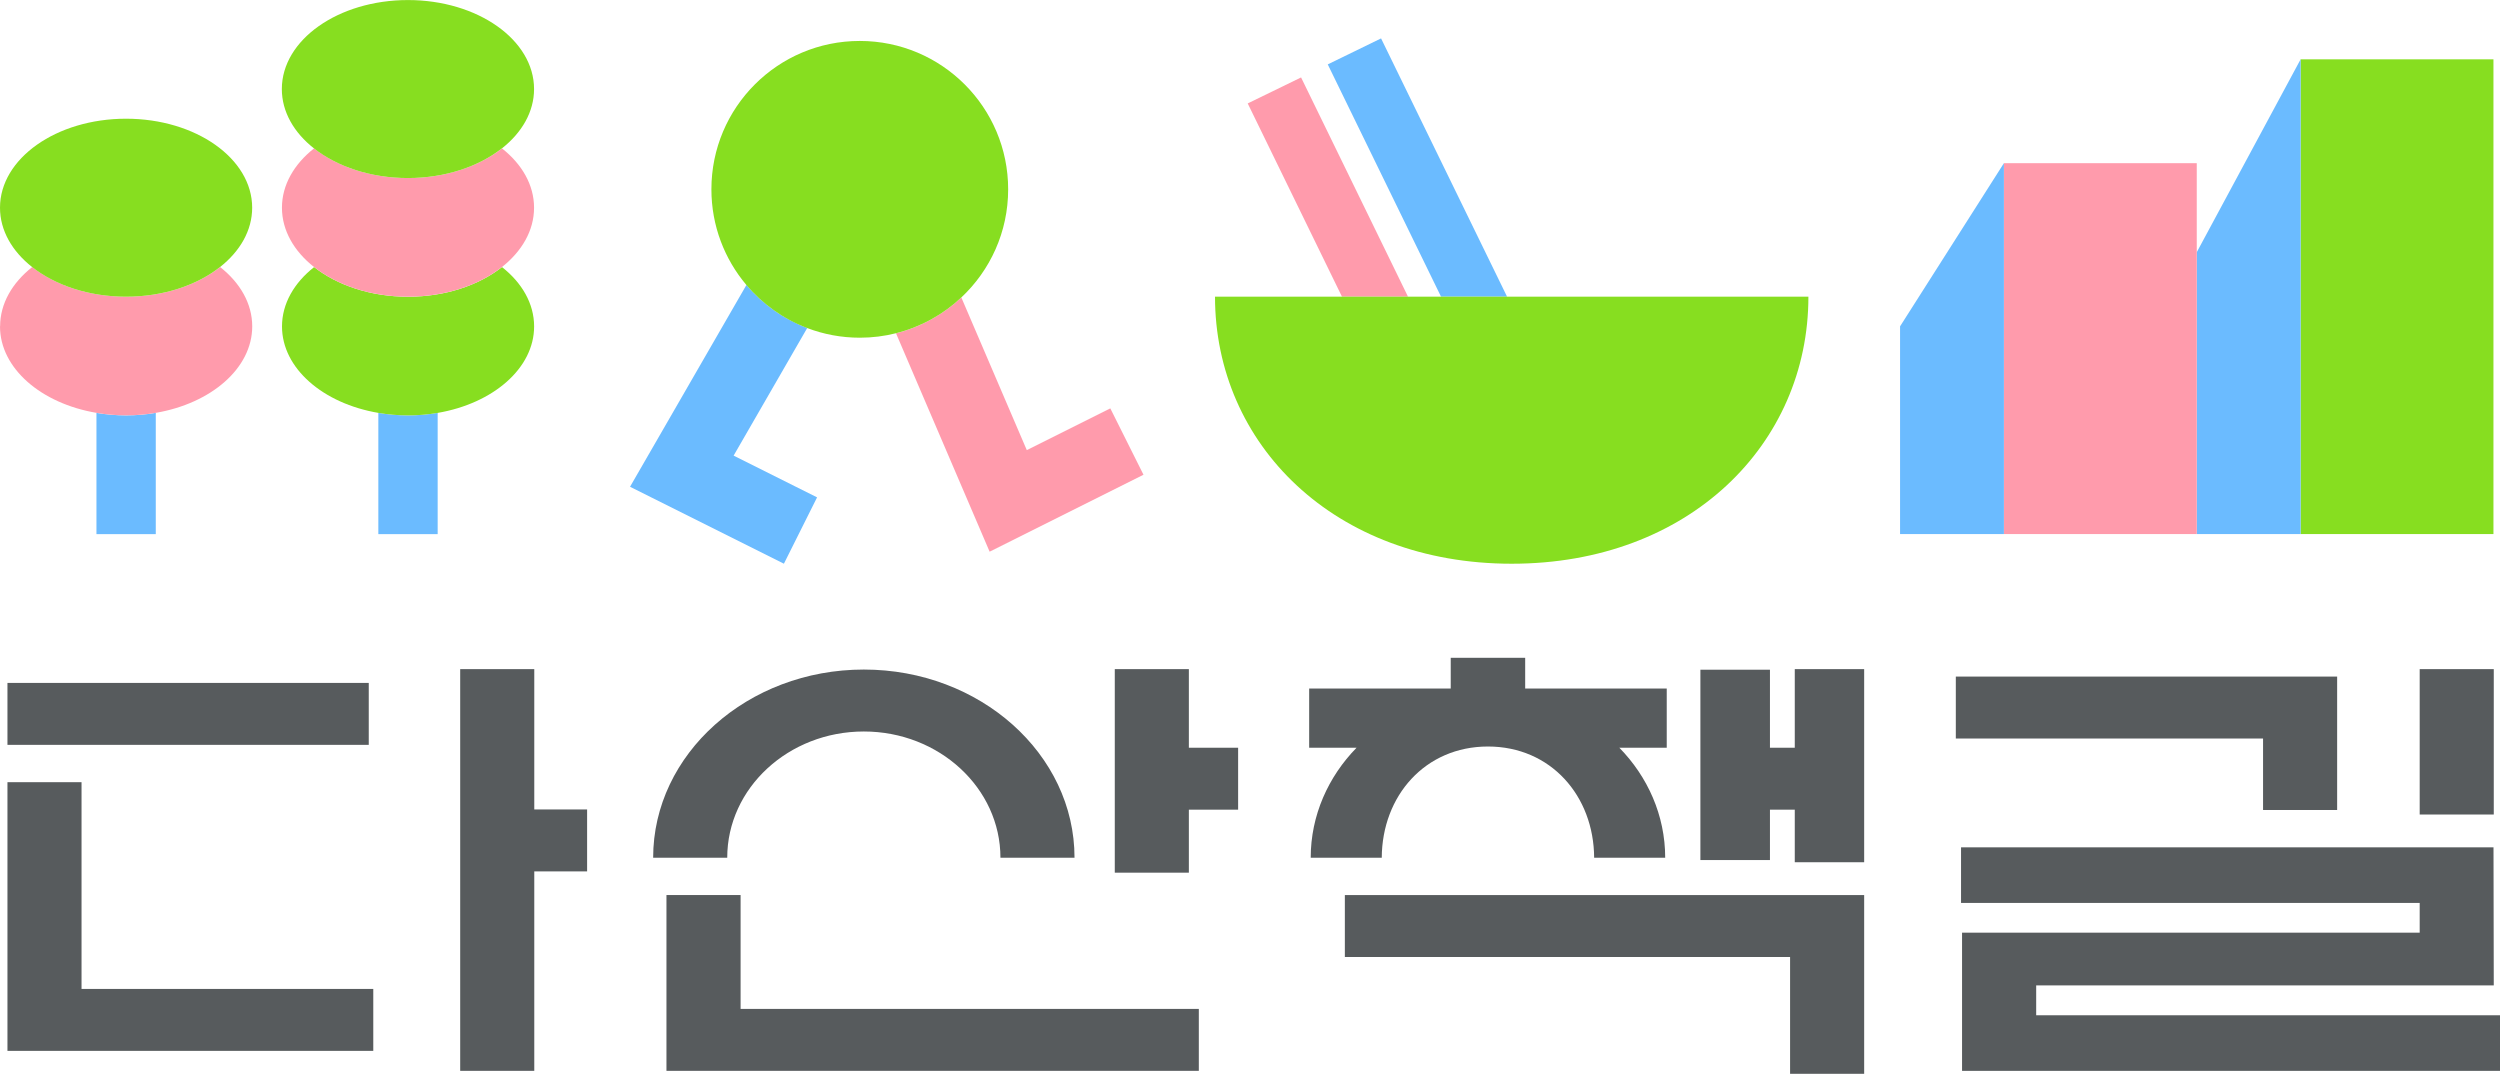 <?xml version="1.0" encoding="UTF-8"?>
<svg id="_레이어_2" data-name="레이어 2" xmlns="http://www.w3.org/2000/svg" viewBox="0 0 469.42 201.63">
  <defs>
    <style>
      .cls-1 {
        fill: #6bbbff;
      }

      .cls-2 {
        fill: #ff9bac;
      }

      .cls-3 {
        fill: #87de20;
      }

      .cls-4 {
        fill: #87de20;
      }

      .cls-5 {
        fill: #575b5d;
      }

      .cls-6 {
        fill: #6bbbff;
      }
    </style>
  </defs>
  <g id="Layer_1" data-name="Layer 1">
    <g>
      <path class="cls-2" d="M185.82,103.59l28.89-14.45-6.23-12.46-15.68,7.84-12.29-28.66c-3.4,3.19-7.6,5.55-12.27,6.72l17.58,41.01Z"/>
      <path class="cls-6" d="M147.19,105.85l6.23-12.46-15.67-7.84,13.82-23.96c-4.47-1.7-8.38-4.5-11.41-8.09l-21.86,37.9,28.9,14.45Z"/>
      <path class="cls-4" d="M151.57,61.6c3.07,1.17,6.4,1.81,9.88,1.81,2.34,0,4.62-.29,6.79-.84,4.67-1.17,8.87-3.52,12.27-6.72,5.41-5.08,8.79-12.29,8.79-20.3,0-15.38-12.47-27.86-27.86-27.86s-27.86,12.47-27.86,27.86c0,6.84,2.47,13.11,6.56,17.95,3.03,3.59,6.94,6.4,11.41,8.09Z"/>
      <path class="cls-6" d="M76.61,78c-1.92,0-3.78-.17-5.57-.47v22.76h11.14v-22.76c-1.79.3-3.65.47-5.57.47Z"/>
      <path class="cls-3" d="M82.18,77.53c10.39-1.77,18.11-8.37,18.11-16.24,0-4.28-2.28-8.19-6.03-11.14-4.34,3.42-10.63,5.57-17.64,5.57s-13.31-2.15-17.64-5.57c-3.75,2.96-6.03,6.86-6.03,11.14,0,7.88,7.72,14.48,18.11,16.24,1.79.3,3.65.47,5.57.47s3.78-.17,5.57-.47Z"/>
      <path class="cls-2" d="M94.25,50.14c3.75-2.96,6.03-6.86,6.03-11.14s-2.28-8.19-6.03-11.14c-4.34,3.42-10.63,5.57-17.64,5.57s-13.31-2.15-17.64-5.57c-3.75,2.96-6.03,6.86-6.03,11.14s2.28,8.19,6.03,11.14c4.34,3.42,10.63,5.57,17.64,5.57s13.31-2.15,17.64-5.57Z"/>
      <path class="cls-3" d="M94.25,27.86c3.75-2.96,6.03-6.86,6.03-11.14,0-9.23-10.6-16.71-23.68-16.71s-23.68,7.48-23.68,16.71c0,4.28,2.28,8.19,6.03,11.14,4.34,3.42,10.63,5.57,17.64,5.57s13.31-2.15,17.64-5.57Z"/>
      <path class="cls-6" d="M18.11,77.53v22.76h11.14v-22.76c-1.79.3-3.65.47-5.57.47s-3.78-.17-5.57-.47Z"/>
      <path class="cls-2" d="M0,61.28c0,7.88,7.72,14.48,18.11,16.24,1.79.3,3.65.47,5.57.47s3.78-.17,5.57-.47c10.39-1.77,18.11-8.37,18.11-16.24,0-4.28-2.28-8.19-6.03-11.14-4.34,3.42-10.63,5.57-17.64,5.57s-13.31-2.15-17.64-5.57c-3.75,2.96-6.03,6.86-6.03,11.14Z"/>
      <path class="cls-3" d="M41.32,50.14c3.75-2.96,6.03-6.86,6.03-11.14,0-9.23-10.6-16.71-23.68-16.71S0,29.77,0,39c0,4.28,2.28,8.19,6.03,11.14,4.34,3.42,10.63,5.57,17.64,5.57s13.31-2.15,17.64-5.57Z"/>
      <polygon class="cls-2" points="244.3 14.54 234.28 19.42 251.98 55.71 264.38 55.71 244.3 14.54"/>
      <polygon class="cls-6" points="259.32 7.21 249.31 12.09 270.58 55.71 282.98 55.71 259.32 7.21"/>
      <path class="cls-4" d="M339.57,55.71h-111.43c0,27.69,22.4,50.14,55.71,50.14s55.71-22.45,55.71-50.14Z"/>
      <rect class="cls-3" x="431.98" y="11.14" width="36.21" height="89.14"/>
      <polygon class="cls-6" points="431.98 100.28 431.98 11.14 412.48 47.36 412.48 100.28 431.98 100.28"/>
      <polygon class="cls-2" points="412.48 100.28 412.48 47.36 412.48 30.64 376.27 30.64 376.27 100.28 412.48 100.28"/>
      <polygon class="cls-1" points="376.27 30.64 356.77 61.28 356.77 100.28 376.27 100.28 376.27 30.64"/>
      <rect class="cls-5" x="1.4" y="128.23" width="67.84" height="11.63"/>
      <polygon class="cls-5" points="100.32 125.64 86.41 125.64 86.41 201.07 100.32 201.07 100.32 163.62 110.24 163.62 110.24 151.99 100.32 151.99 100.32 125.64"/>
      <polygon class="cls-5" points="15.31 146.87 1.4 146.87 1.4 197.32 70.09 197.32 70.09 185.69 15.31 185.69 15.31 146.87"/>
      <path class="cls-5" d="M162.2,137.35c14.14,0,25.65,10.63,25.65,23.7h13.91c0-19.48-17.75-35.33-39.56-35.33s-39.56,15.85-39.56,35.33h13.91c0-13.07,11.5-23.7,25.65-23.7Z"/>
      <polygon class="cls-5" points="223.23 125.64 209.32 125.64 209.32 163.86 223.23 163.86 223.23 152.03 232.48 152.03 232.48 140.4 223.23 140.4 223.23 125.64"/>
      <polygon class="cls-5" points="139.06 168.06 125.14 168.06 125.14 201.07 225.1 201.07 225.1 189.44 139.06 189.44 139.06 168.06"/>
      <polygon class="cls-5" points="424.93 152.09 438.84 152.09 438.84 127.04 367.24 127.04 367.24 138.67 424.93 138.67 424.93 152.09"/>
      <rect class="cls-5" x="454.34" y="125.64" width="13.91" height="27.3"/>
      <polygon class="cls-5" points="382.33 190.63 382.33 185.03 468.25 185.03 468.2 159.1 368.22 159.1 368.22 169.54 454.34 169.54 454.34 175.13 368.41 175.13 368.41 201.07 469.42 201.07 469.42 190.63 382.33 190.63"/>
      <polygon class="cls-5" points="337 140.4 332.34 140.4 332.34 125.75 319.28 125.75 319.28 161.49 332.34 161.49 332.34 152.03 337 152.03 337 161.9 350.03 161.9 350.03 125.64 337 125.64 337 140.4"/>
      <polygon class="cls-5" points="252.52 179.7 336.12 179.7 336.12 201.63 350.03 201.63 350.03 168.06 252.52 168.06 252.52 179.7"/>
      <path class="cls-5" d="M259.45,161.06c.05-11.63,8.15-20.89,19.94-20.89s19.88,9.26,19.94,20.89h13.34c0-7.99-3.31-15.24-8.61-20.66h8.9v-11.11h-26.58v-5.77h-13.98v5.77h-26.58v11.11h8.9c-5.3,5.42-8.61,12.68-8.61,20.66h13.34Z"/>
    </g>
  </g>
</svg>